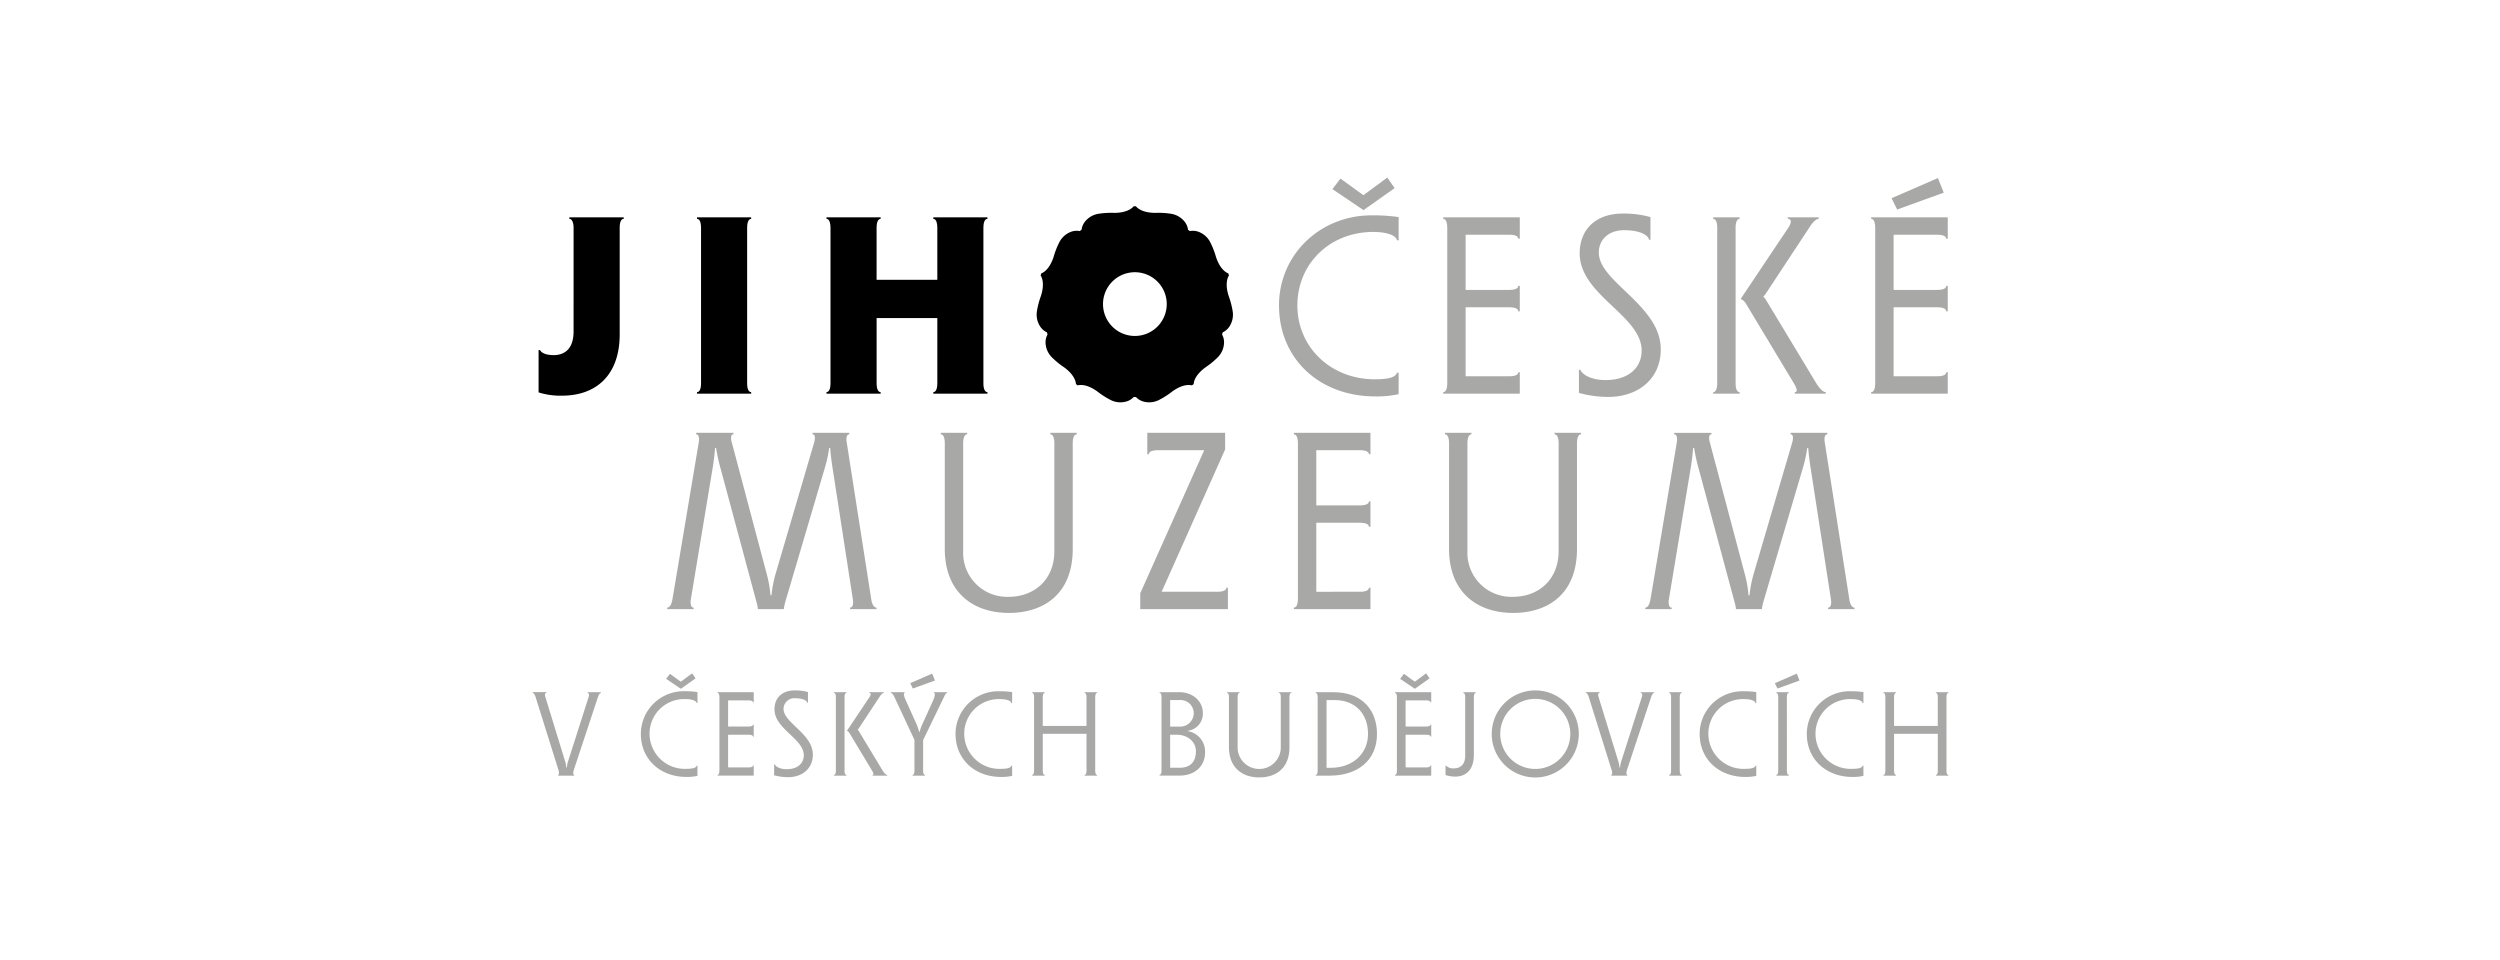 <svg xmlns="http://www.w3.org/2000/svg" width="521" height="200" viewBox="0 0 521 200"><g transform="translate(-699 -11926)"><rect width="521" height="200" transform="translate(699 11926)" fill="#fff" opacity="0"/><g transform="translate(810 11963)"><g transform="translate(0 0)"><g transform="translate(28.045 53.2)"><path d="M119.454,164.272l8.031-27.349c.157-.524.42-1.784-.315-1.784v-.315h7.664v.315c-.735,0-.63,1.26-.525,1.784l5.092,32.546c.052.524.367,1.784,1.1,1.784v.315h-5.512v-.315c.735,0,.682-1.26.577-1.784l-4.3-27.822c-.1-.734-.315-2.152-.42-3.674h-.21a28.484,28.484,0,0,1-.945,4.3L121.449,170.2a10.5,10.5,0,0,0-.262,1.365h-5.407a6.264,6.264,0,0,0-.262-1.365l-7.506-27.926a36.742,36.742,0,0,1-.945-4.3h-.21c-.1,1.522-.315,2.94-.42,3.674l-4.619,27.822c-.1.524-.157,1.784.577,1.784v.315H96.882v-.315c.735,0,1-1.26,1.1-1.784l5.459-32.546c.1-.524.21-1.784-.525-1.784v-.315h7.769v.315c-.735,0-.472,1.26-.315,1.784l7.191,27.086a24.672,24.672,0,0,1,.84,4.672h.21a26.314,26.314,0,0,1,.84-4.409" transform="translate(-96.882 -134.824)" fill="#a8a8a7"/><path d="M232.687,172.356c-7.349,0-13.333-4.2-13.333-13.334v-22.1c0-.524-.1-1.784-.84-1.784v-.315h5.512v.315c-.735,0-.84,1.26-.84,1.784V159.5a9.15,9.15,0,0,0,9.5,9.5c5.249,0,9.5-3.517,9.5-9.5V136.923c0-.524-.1-1.784-.84-1.784v-.315h5.512v.315c-.735,0-.84,1.26-.84,1.784v22.1c0,9.344-5.984,13.334-13.333,13.334" transform="translate(-161.505 -134.824)" fill="#a8a8a7"/><path d="M323.385,167.947c.525,0,1.785-.105,1.785-.84h.314v4.462H307.217v-3.307l13.333-29.816h-9.764c-.525,0-1.785.1-1.785.84h-.315v-4.462h16.22v3.465l-13.228,29.658Z" transform="translate(-208.635 -134.824)" fill="#a8a8a7"/><path d="M389.393,167.947c.524,0,1.785-.105,1.785-.84h.315v4.462H375.535v-.315c.735,0,.84-1.26.84-1.785V136.924c0-.525-.105-1.785-.84-1.785v-.315h15.958v4.462h-.315c0-.735-1.26-.84-1.785-.84h-9.187v11.5h9.187c.524,0,1.785-.105,1.785-.84h.315v5.3h-.315c0-.735-1.26-.84-1.785-.84h-9.187v14.383Z" transform="translate(-244.934 -134.824)" fill="#a8a8a7"/><path d="M456.908,172.356c-7.349,0-13.333-4.2-13.333-13.334v-22.1c0-.524-.105-1.784-.84-1.784v-.315h5.511v.315c-.735,0-.84,1.26-.84,1.784V159.5a9.15,9.15,0,0,0,9.5,9.5c5.249,0,9.5-3.517,9.5-9.5V136.923c0-.524-.1-1.784-.84-1.784v-.315h5.512v.315c-.735,0-.84,1.26-.84,1.784v22.1c0,9.344-5.984,13.334-13.333,13.334" transform="translate(-280.638 -134.824)" fill="#a8a8a7"/><path d="M554.345,164.272l8.031-27.349c.158-.524.42-1.784-.315-1.784v-.315h7.663v.315c-.734,0-.629,1.26-.525,1.784l5.092,32.546c.053.524.367,1.784,1.1,1.784v.315h-5.512v-.315c.735,0,.682-1.26.578-1.784l-4.3-27.822c-.105-.734-.315-2.152-.42-3.674h-.21a28.491,28.491,0,0,1-.945,4.3L556.34,170.2a10.518,10.518,0,0,0-.262,1.365H550.67a6.264,6.264,0,0,0-.262-1.365L542.9,142.278a36.743,36.743,0,0,1-.945-4.3h-.21c-.1,1.522-.315,2.94-.42,3.674l-4.619,27.822c-.1.524-.157,1.784.577,1.784v.315h-5.512v-.315c.735,0,1-1.26,1.1-1.784l5.459-32.546c.105-.524.21-1.784-.525-1.784v-.315h7.769v.315c-.734,0-.472,1.26-.315,1.784l7.192,27.086a24.679,24.679,0,0,1,.84,4.672h.21a26.31,26.31,0,0,1,.84-4.409" transform="translate(-327.945 -134.824)" fill="#a8a8a7"/></g><g transform="translate(1.24 5.984)"><path d="M46.985,41.113c0-.525-.157-1.785-.892-1.785v-.315H57.432v.315c-.735,0-.84,1.26-.84,1.785V63.422c0,8.451-4.882,12.755-12.021,12.755a15.111,15.111,0,0,1-4.882-.682V66.676H40c.262.577,1.207,1.05,2.835,1.05,1.68,0,4.147-.735,4.147-4.935Z" transform="translate(-39.689 -36.703)"/><path d="M120.583,73.657c0,.525.1,1.785.84,1.785v.315H110.137v-.315c.735,0,.84-1.26.84-1.785V41.112c0-.525-.1-1.785-.84-1.785v-.315h11.286v.315c-.735,0-.84,1.259-.84,1.785Z" transform="translate(-77.119 -36.702)"/><path d="M178.151,73.657c0,.525.1,1.785.84,1.785v.315H167.7v-.315c.735,0,.84-1.26.84-1.785V41.112c0-.525-.105-1.785-.84-1.785v-.315h11.286v.315c-.735,0-.84,1.259-.84,1.785V52.031H190.8V41.112c0-.525-.1-1.785-.84-1.785v-.315h11.286v.315c-.735,0-.84,1.259-.84,1.785V73.657c0,.525.1,1.785.84,1.785v.315H189.962v-.315c.735,0,.84-1.26.84-1.785V60.009H178.151Z" transform="translate(-107.704 -36.702)"/><path d="M302.037,56.078a16.655,16.655,0,0,0-.84-3.261c-.98-3.016.052-4.3.052-4.3l-.146-.45s-1.59-.433-2.57-3.449a16.655,16.655,0,0,0-1.237-3.132,4.493,4.493,0,0,0-2.565-2.14,3.355,3.355,0,0,0-1.637-.09l-.38-.277a3.368,3.368,0,0,0-.592-1.529,4.493,4.493,0,0,0-2.828-1.778,16.656,16.656,0,0,0-3.361-.209c-3.172,0-4.074-1.379-4.074-1.379h-.474s-.9,1.379-4.074,1.379a16.653,16.653,0,0,0-3.361.209,4.493,4.493,0,0,0-2.828,1.778,3.363,3.363,0,0,0-.591,1.529l-.381.276a3.36,3.36,0,0,0-1.637.09,4.5,4.5,0,0,0-2.565,2.14,16.722,16.722,0,0,0-1.237,3.132c-.98,3.016-2.57,3.449-2.57,3.449l-.146.45s1.033,1.285.053,4.3a16.692,16.692,0,0,0-.84,3.261,4.5,4.5,0,0,0,.818,3.239,3.359,3.359,0,0,0,1.271,1.035l.145.447a3.362,3.362,0,0,0-.42,1.585,4.5,4.5,0,0,0,1.242,3.1,16.7,16.7,0,0,0,2.6,2.145c2.566,1.863,2.485,3.51,2.485,3.51l.384.279s1.541-.585,4.106,1.279a16.726,16.726,0,0,0,2.842,1.807,4.492,4.492,0,0,0,3.332.223,3.359,3.359,0,0,0,1.377-.889h.47a3.361,3.361,0,0,0,1.377.889,4.5,4.5,0,0,0,3.332-.223A16.713,16.713,0,0,0,289.41,72.7c2.565-1.864,4.106-1.279,4.106-1.279l.383-.279s-.08-1.646,2.485-3.51a16.674,16.674,0,0,0,2.6-2.145,4.494,4.494,0,0,0,1.242-3.1,3.367,3.367,0,0,0-.42-1.585l.145-.447a3.364,3.364,0,0,0,1.271-1.035,4.491,4.491,0,0,0,.817-3.238m-20.4,5.031a6.641,6.641,0,1,1,6.641-6.641,6.644,6.644,0,0,1-6.641,6.641" transform="translate(-157.371 -34.084)" fill-rule="evenodd"/></g><g transform="translate(155.543)"><path d="M368.912,47.983c0-10.6,8.556-18.792,19.317-18.792a36.912,36.912,0,0,1,5.616.367v4.829h-.367c-.1-.892-1.785-1.732-4.934-1.732-9.029,0-15.8,6.614-15.8,15.328,0,8.609,6.876,15.38,16.168,15.38,3.1,0,4.357-.525,4.566-1.365h.367V66.46a21.148,21.148,0,0,1-4.829.472c-11.705,0-20.1-7.874-20.1-18.95m22.571-26.667,1.522,2.205-6.456,4.567H386.5l-6.456-4.357,1.68-2.2,4.776,3.465Z" transform="translate(-368.912 -21.316)" fill="#a8a8a7"/><path d="M455.794,72.135c.525,0,1.785-.1,1.785-.84h.315v4.462H441.936v-.315c.734,0,.84-1.26.84-1.785V41.112c0-.525-.105-1.785-.84-1.785v-.315h15.957v4.462h-.315c0-.735-1.26-.84-1.785-.84h-9.186v11.5h9.186c.525,0,1.785-.1,1.785-.84h.315v5.3h-.315c0-.735-1.26-.84-1.785-.84h-9.186V72.135Z" transform="translate(-407.712 -30.718)" fill="#a8a8a7"/><path d="M508.42,75.547a23.376,23.376,0,0,1-6.142-.84V69.877h.314c0,.367,1.365,2.152,5.25,2.152,4.829,0,7.506-2.625,7.506-6.142,0-7.3-12.913-11.548-12.913-20.262,0-4.882,3.255-8.294,8.976-8.294a20.338,20.338,0,0,1,5.774.735v4.724h-.315c0-.682-1.417-1.995-5.2-1.995-3.1,0-5.249,1.89-5.249,4.672,0,6.142,12.913,10.971,12.913,20.157,0,6.3-4.881,9.921-10.918,9.921" transform="translate(-439.773 -29.825)" fill="#a8a8a7"/><path d="M561.972,75.757v-.315c.735,0,.84-1.259.84-1.785V41.113c0-.525-.1-1.785-.84-1.785v-.315h5.511v.315c-.734,0-.84,1.26-.84,1.785V73.658c0,.525.105,1.785.84,1.785v.315Zm15.7-34.645c.63-.945.682-1.785-.157-1.785v-.315h6.456v.315c-.734,0-1.627,1.26-1.942,1.785L573,54.813a7.07,7.07,0,0,1-.577.735,3.068,3.068,0,0,1,.525.629l10.551,17.48c.314.525,1.207,1.785,1.942,1.785v.315H578.98v-.315c.84,0,.157-1.259-.157-1.785L568.743,56.913a2.207,2.207,0,0,0-1.05-.892Z" transform="translate(-471.488 -30.719)" fill="#a8a8a7"/><path d="M646.087,62.853c.525,0,1.784-.105,1.784-.84h.315v4.462H632.228V66.16c.735,0,.84-1.26.84-1.785V31.83c0-.525-.1-1.785-.84-1.785V29.73h15.958v4.462h-.315c0-.735-1.259-.84-1.784-.84H636.9v11.5h9.187c.525,0,1.784-.1,1.784-.84h.315v5.3h-.315c0-.735-1.259-.84-1.784-.84H636.9V62.853Zm.052-41.312,1.207,3.045L637.635,28.1,636.48,25.74Z" transform="translate(-508.816 -21.435)" fill="#a8a8a7"/></g><g transform="translate(0 103.33)"><path d="M44.419,264.592l4.322-13.513c.124-.373.05-.771-.248-.771v-.149h2.782v.149c-.174,0-.447.323-.6.8L45.586,266.48c-.1.323-.149.845.1.919v.15H42.357v-.15c.248-.074.2-.6.1-.919L37.637,251.1c-.1-.323-.348-.8-.6-.8v-.149h2.881v.149c-.3,0-.373.4-.248.771l4.148,13.513a4.943,4.943,0,0,1,.224,1.242h.149a5.224,5.224,0,0,1,.224-1.242" transform="translate(-37.041 -246.235)" fill="#a8a8a7"/><path d="M85.164,254.4a8.925,8.925,0,0,1,9.141-8.893,17.526,17.526,0,0,1,2.658.174v2.285h-.174c-.05-.422-.845-.82-2.335-.82a7.207,7.207,0,0,0-7.477,7.254,7.332,7.332,0,0,0,7.651,7.278c1.466,0,2.062-.248,2.161-.646h.174v2.112a10.036,10.036,0,0,1-2.285.224c-5.539,0-9.514-3.727-9.514-8.967m10.681-12.619.72,1.044L93.51,244.99h-.025l-3.055-2.062.795-1.043,2.26,1.639Z" transform="translate(-62.61 -241.785)" fill="#a8a8a7"/><path d="M125.8,265.834c.248,0,.845-.049.845-.4h.149v2.111h-7.551V267.4c.348,0,.4-.6.4-.845v-15.4c0-.248-.05-.845-.4-.845v-.149h7.551v2.111h-.149c0-.348-.6-.4-.845-.4h-4.347v5.44H125.8c.248,0,.845-.05.845-.4h.149v2.508h-.149c0-.348-.6-.4-.845-.4h-4.347v6.806Z" transform="translate(-80.717 -246.235)" fill="#a8a8a7"/><path d="M147.323,267.448a11.061,11.061,0,0,1-2.906-.4v-2.285h.149c0,.174.646,1.018,2.484,1.018,2.285,0,3.552-1.242,3.552-2.906,0-3.452-6.111-5.465-6.111-9.588,0-2.31,1.54-3.925,4.248-3.925a9.625,9.625,0,0,1,2.732.348v2.236h-.149c0-.323-.671-.944-2.459-.944a2.247,2.247,0,0,0-2.484,2.211c0,2.906,6.111,5.191,6.111,9.538,0,2.981-2.31,4.7-5.167,4.7" transform="translate(-94.092 -245.812)" fill="#a8a8a7"/><path d="M171.023,267.548V267.4c.348,0,.4-.6.4-.845v-15.4c0-.248-.05-.845-.4-.845v-.149h2.608v.149c-.348,0-.4.6-.4.845v15.4c0,.249.05.845.4.845v.149Zm7.427-16.395c.3-.447.323-.845-.075-.845v-.149h3.055v.149c-.348,0-.77.6-.919.845l-4.273,6.484a3.388,3.388,0,0,1-.273.347,1.44,1.44,0,0,1,.248.3l4.993,8.272c.149.249.571.845.919.845v.149h-3.055V267.4c.4,0,.075-.6-.075-.845l-4.769-7.924a1.04,1.04,0,0,0-.5-.422Z" transform="translate(-108.228 -246.235)" fill="#a8a8a7"/><path d="M203.007,262.161c0,.248.05.845.4.845v.149H200.8v-.149c.348,0,.4-.6.4-.845V255.7L197,246.71c-.149-.323-.447-.795-.745-.795v-.149h2.906v.149c-.2,0-.273.422.149,1.341l2.31,5.142a8.83,8.83,0,0,1,.546,1.615h.124a8.913,8.913,0,0,1,.6-1.664l2.136-4.7c.571-1.267.447-1.739.248-1.739v-.149h2.757v.149c-.3,0-.5.5-.646.795l-4.372,9.042Zm1.888-20.27.571,1.44L200.87,245l-.546-1.118Z" transform="translate(-121.631 -241.841)" fill="#a8a8a7"/><path d="M225.081,258.628a8.925,8.925,0,0,1,9.141-8.893,17.52,17.52,0,0,1,2.658.174v2.285h-.174c-.05-.422-.844-.82-2.335-.82a7.208,7.208,0,0,0-7.477,7.254,7.332,7.332,0,0,0,7.651,7.278c1.466,0,2.062-.248,2.161-.646h.174v2.112a10.01,10.01,0,0,1-2.285.224c-5.539,0-9.514-3.726-9.514-8.967" transform="translate(-136.95 -246.009)" fill="#a8a8a7"/><path d="M261.371,266.554c0,.248.05.845.4.845v.149H259.16V267.4c.348,0,.4-.6.4-.845v-15.4c0-.248-.05-.845-.4-.845v-.149h2.608v.149c-.348,0-.4.6-.4.845v6.036h9.116v-6.036c0-.248-.05-.845-.4-.845v-.149H272.7v.149c-.348,0-.4.6-.4.845v15.4c0,.248.05.845.4.845v.149H270.09V267.4c.347,0,.4-.6.4-.845v-7.725h-9.116Z" transform="translate(-155.058 -246.234)" fill="#a8a8a7"/><path d="M325.3,262.7c0,2.881-2.161,4.844-5.341,4.844h-4.148v-.15c.348,0,.4-.6.4-.844v-15.4c0-.248-.05-.845-.4-.845v-.149h4.148c2.782,0,4.869,1.912,4.869,4.272a3.6,3.6,0,0,1-3.13,3.776v.074a4.307,4.307,0,0,1,3.6,4.422m-2.36-8.1a2.761,2.761,0,0,0-2.931-2.807h-1.987v5.54h1.987a2.836,2.836,0,0,0,2.931-2.733m-4.918,4.422v6.881h1.987c2.26,0,3.378-1.292,3.378-3.428,0-2.161-1.913-3.452-4-3.452Z" transform="translate(-185.158 -246.235)" fill="#a8a8a7"/><path d="M352.521,267.92c-3.478,0-6.31-1.987-6.31-6.309V251.153c0-.248-.05-.845-.4-.845v-.149h2.608v.149c-.348,0-.4.6-.4.845v10.681a4.5,4.5,0,0,0,8.993,0V251.153c0-.248-.05-.845-.4-.845v-.149h2.609v.149c-.348,0-.4.6-.4.845V261.61c0,4.422-2.831,6.309-6.309,6.309" transform="translate(-201.097 -246.234)" fill="#a8a8a7"/><path d="M385.246,267.4c.348,0,.4-.6.4-.844v-15.4c0-.248-.049-.844-.4-.844v-.149h3.726c6.185,0,9.042,3.974,9.042,8.694,0,5.515-4.049,8.694-9.862,8.694h-2.907Zm10.9-8.545c0-4-2.459-7.055-6.981-7.055h-1.664v14.11h.943c4.347,0,7.7-2.807,7.7-7.055" transform="translate(-222.048 -246.235)" fill="#a8a8a7"/><path d="M427.048,261.384c.249,0,.845-.049.845-.4h.148V263.1H420.49v-.15c.348,0,.4-.6.4-.844V246.7c0-.248-.05-.845-.4-.845v-.149h7.551v2.111h-.148c0-.348-.6-.4-.845-.4H422.7v5.441h4.347c.249,0,.845-.05.845-.4h.148v2.509h-.148c0-.348-.6-.4-.845-.4H422.7v6.806Zm-.074-19.6.72,1.044-3.055,2.161h-.025l-3.056-2.062.8-1.043,2.26,1.639Z" transform="translate(-240.773 -241.785)" fill="#a8a8a7"/><path d="M444.949,267.746a6.528,6.528,0,0,1-1.987-.323v-1.938h.149a2,2,0,0,0,1.59.546c1.093,0,2.36-.571,2.36-2.608V251.153c0-.248-.049-.845-.4-.845v-.149h2.608v.149c-.348,0-.4.6-.4.845v12c0,3.527-1.962,4.6-3.925,4.6" transform="translate(-252.714 -246.235)" fill="#a8a8a7"/><path d="M481.659,258.431a9.072,9.072,0,1,1-9.067-9.067,9.053,9.053,0,0,1,9.067,9.067m-16.37,0a7.3,7.3,0,1,0,7.3-7.3,7.283,7.283,0,0,0-7.3,7.3" transform="translate(-263.638 -245.812)" fill="#a8a8a7"/><path d="M512.72,264.592l4.322-13.513c.124-.373.05-.771-.248-.771v-.149h2.782v.149c-.174,0-.447.323-.6.8l-5.093,15.376c-.1.323-.149.845.1.919v.15h-3.329v-.15c.248-.074.2-.6.1-.919L505.938,251.1c-.1-.323-.348-.8-.6-.8v-.149h2.881v.149c-.3,0-.373.4-.248.771l4.148,13.513a4.91,4.91,0,0,1,.224,1.242h.149a5.224,5.224,0,0,1,.224-1.242" transform="translate(-285.856 -246.235)" fill="#a8a8a7"/><path d="M544.6,266.554c0,.248.049.845.4.845v.149h-2.608V267.4c.348,0,.4-.6.4-.845v-15.4c0-.248-.05-.845-.4-.845v-.149H545v.149c-.348,0-.4.6-.4.845Z" transform="translate(-305.54 -246.234)" fill="#a8a8a7"/><path d="M555.956,258.628a8.925,8.925,0,0,1,9.141-8.893,17.533,17.533,0,0,1,2.658.174v2.285h-.174c-.05-.422-.845-.82-2.335-.82a7.208,7.208,0,0,0-7.477,7.254,7.332,7.332,0,0,0,7.651,7.278c1.466,0,2.062-.248,2.162-.646h.174v2.112a10.016,10.016,0,0,1-2.285.224c-5.54,0-9.514-3.726-9.514-8.967" transform="translate(-312.749 -246.009)" fill="#a8a8a7"/><path d="M593.969,241.891l.571,1.44L589.945,245l-.547-1.118Zm-2.062,20.27c0,.248.05.845.4.845v.149H589.7v-.149c.348,0,.4-.6.4-.845v-15.4c0-.248-.05-.845-.4-.845v-.149H592.3v.149c-.348,0-.4.6-.4.845Z" transform="translate(-330.517 -241.841)" fill="#a8a8a7"/><path d="M603.6,258.628a8.926,8.926,0,0,1,9.142-8.893,17.533,17.533,0,0,1,2.658.174v2.285h-.174c-.05-.422-.845-.82-2.335-.82a7.207,7.207,0,0,0-7.477,7.254,7.332,7.332,0,0,0,7.651,7.278c1.466,0,2.062-.248,2.162-.646h.174v2.112a10.016,10.016,0,0,1-2.285.224c-5.54,0-9.514-3.726-9.514-8.967" transform="translate(-338.064 -246.009)" fill="#a8a8a7"/><path d="M639.891,266.554c0,.248.049.845.4.845v.149H637.68V267.4c.348,0,.4-.6.4-.845v-15.4c0-.248-.05-.845-.4-.845v-.149h2.609v.149c-.349,0-.4.6-.4.845v6.036h9.116v-6.036c0-.248-.05-.845-.4-.845v-.149h2.608v.149c-.347,0-.4.6-.4.845v15.4c0,.248.05.845.4.845v.149H648.61V267.4c.348,0,.4-.6.4-.845v-7.725h-9.116Z" transform="translate(-356.171 -246.234)" fill="#a8a8a7"/></g></g></g></g></svg>